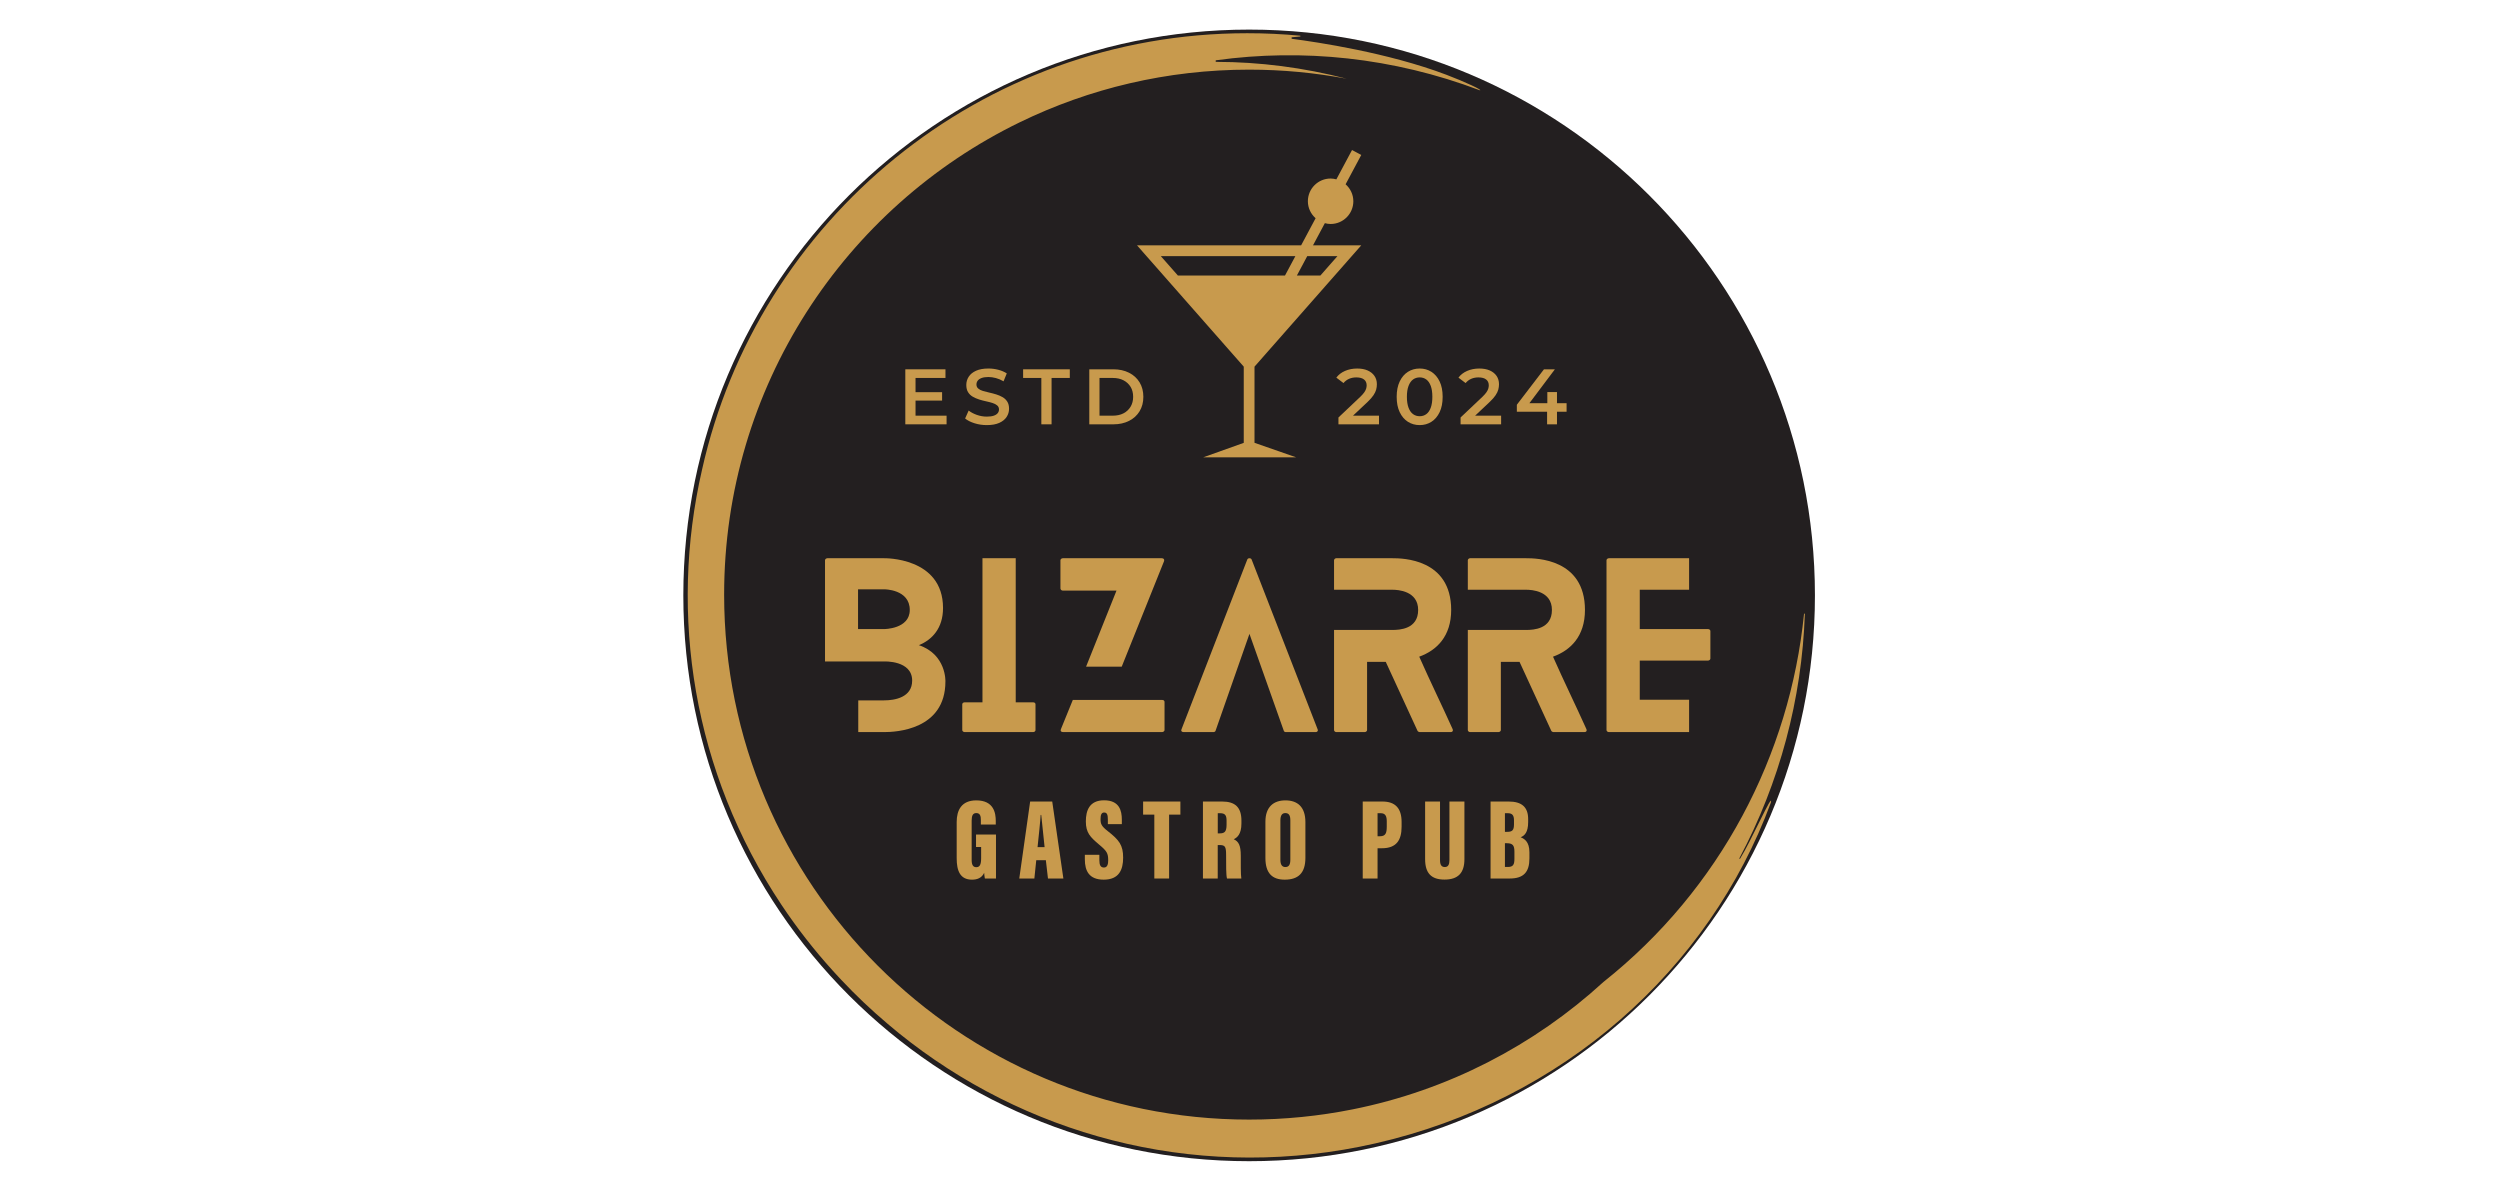 <?xml version="1.0" encoding="UTF-8"?>
<svg xmlns="http://www.w3.org/2000/svg" width="380" height="180" viewBox="0 0 380 180" fill="none">
  <g clip-path="url(#clip0_108_36)">
    <g clip-path="url(#clip1_108_36)">
      <mask id="mask0_108_36" style="mask-type:luminance" maskUnits="userSpaceOnUse" x="99" y="0" width="181" height="181">
        <path d="M99 -1.72853e-06H280V181H99V-1.72853e-06Z" fill="white"></path>
      </mask>
      <g mask="url(#mask0_108_36)">
        <path d="M275.87 90.5C275.87 137.998 237.366 176.502 189.868 176.502C142.371 176.502 103.866 137.998 103.866 90.5C103.866 43.002 142.371 4.498 189.868 4.498C237.366 4.498 275.87 43.002 275.87 90.5Z" fill="#231F20"></path>
        <path d="M151.391 133.534H149.7C149.647 133.329 149.612 132.913 149.594 132.667C149.224 133.489 148.473 133.709 147.749 133.709C145.928 133.709 145.416 132.354 145.416 130.442V124.936C145.416 123.142 146.159 121.657 148.392 121.657C151.086 121.657 151.357 123.618 151.357 124.798V125.324H149.091V124.68C149.091 124.113 149.022 123.587 148.397 123.587C147.882 123.587 147.692 123.964 147.692 124.726V130.725C147.692 131.521 147.949 131.813 148.397 131.813C148.945 131.813 149.132 131.387 149.132 130.425V128.747H148.357V126.848H151.391V133.534Z" fill="#C89A4D"></path>
        <path d="M158.779 128.764C158.612 127.267 158.379 124.989 158.269 123.869H158.181C158.141 124.684 157.863 127.317 157.708 128.764H158.779ZM157.512 130.749L157.223 133.534H154.929L156.583 121.832H159.939L161.633 133.534H159.292L158.97 130.749H157.512Z" fill="#C89A4D"></path>
        <path d="M167.102 129.927V130.738C167.102 131.507 167.293 131.865 167.806 131.865C168.325 131.865 168.446 131.335 168.446 130.782C168.446 129.678 168.239 129.358 167.044 128.359C165.726 127.242 165.048 126.581 165.048 124.858C165.048 123.186 165.601 121.646 167.818 121.646C170.172 121.646 170.519 123.251 170.519 124.59V125.264H168.394V124.563C168.394 123.853 168.277 123.501 167.832 123.501C167.417 123.501 167.283 123.859 167.283 124.521C167.283 125.226 167.411 125.574 168.379 126.329C170.1 127.681 170.717 128.441 170.717 130.367C170.717 132.2 170.091 133.709 167.767 133.709C165.534 133.709 164.897 132.363 164.897 130.628V129.927H167.102Z" fill="#C89A4D"></path>
        <path d="M175.457 123.822H173.753V121.832H179.419V123.822H177.704V133.534H175.457V123.822Z" fill="#C89A4D"></path>
        <path d="M185.101 126.674H185.379C186.131 126.674 186.438 126.436 186.438 125.347V124.781C186.438 123.996 186.28 123.606 185.452 123.606H185.101V126.674ZM185.094 128.447V133.534H182.847V121.832H185.767C187.728 121.832 188.697 122.694 188.697 124.74V125.161C188.697 126.828 188.031 127.324 187.529 127.561C188.257 127.913 188.599 128.448 188.599 130.081C188.599 131.21 188.582 132.918 188.68 133.534H186.503C186.357 133.005 186.368 131.481 186.368 129.988C186.368 128.671 186.217 128.447 185.36 128.447H185.094Z" fill="#C89A4D"></path>
        <path d="M194.619 124.71V130.69C194.619 131.413 194.867 131.79 195.37 131.79C195.895 131.79 196.132 131.448 196.132 130.679V124.692C196.132 123.961 195.93 123.587 195.364 123.587C194.885 123.587 194.619 123.933 194.619 124.71ZM198.421 124.963V130.392C198.421 132.713 197.328 133.709 195.282 133.709C193.341 133.709 192.343 132.689 192.343 130.414V124.902C192.343 122.643 193.585 121.657 195.387 121.657C197.2 121.657 198.421 122.626 198.421 124.963Z" fill="#C89A4D"></path>
        <path d="M209.388 127.11H209.753C210.607 127.11 210.787 126.632 210.787 125.657V124.85C210.787 124.093 210.61 123.606 209.86 123.606H209.388V127.11ZM207.135 121.833H210.135C212.078 121.833 213.042 122.86 213.042 124.933V125.648C213.042 127.697 212.268 128.934 210.049 128.934H209.388V133.534H207.135V121.833Z" fill="#C89A4D"></path>
        <path d="M218.883 121.832V130.743C218.883 131.426 219.09 131.79 219.604 131.79C220.147 131.79 220.314 131.375 220.314 130.743V121.832H222.592V130.597C222.592 132.672 221.64 133.697 219.568 133.697C217.535 133.697 216.617 132.705 216.617 130.579V121.832H218.883Z" fill="#C89A4D"></path>
        <path d="M228.749 131.778H229.199C230.002 131.778 230.192 131.406 230.192 130.539V129.465C230.192 128.558 229.977 128.171 229.054 128.171H228.749V131.778ZM229.104 126.439C229.864 126.439 230.125 126.195 230.125 125.3V124.695C230.125 123.945 229.884 123.606 229.171 123.606H228.749V126.439H229.104ZM226.565 121.833H229.332C231.32 121.833 232.28 122.693 232.28 124.502V124.967C232.28 126.553 231.69 127.051 231.138 127.261C231.678 127.484 232.472 127.918 232.472 129.549V130.48C232.472 132.525 231.619 133.534 229.481 133.534H226.565V121.833Z" fill="#C89A4D"></path>
        <path d="M134.387 89.575H130.423V95.62H134.387C134.387 95.62 138.285 95.62 138.285 92.713C138.285 89.542 134.387 89.575 134.387 89.575ZM139.673 98.065C143.868 99.485 143.703 103.581 143.703 103.581C143.703 110.948 136.171 111.279 134.387 111.279H130.456V106.456H134.387C136.039 106.456 138.649 105.993 138.649 103.449C138.649 100.344 134.387 100.542 134.387 100.542H130.423H125.402V85.148C125.402 85.016 125.567 84.851 125.765 84.851H134.387C134.387 84.851 143.34 84.653 143.34 92.416C143.34 95.488 141.688 97.239 139.673 98.065Z" fill="#C89A4D"></path>
        <path d="M157.396 107.05V110.981C157.396 111.113 157.264 111.279 157.032 111.279H146.627C146.428 111.279 146.263 111.113 146.263 110.981V107.05C146.263 106.885 146.428 106.753 146.627 106.753H149.335V97.404V89.377V84.851H154.39V89.377V97.404V106.753H157.032C157.264 106.753 157.396 106.885 157.396 107.05Z" fill="#C89A4D"></path>
        <path d="M177.009 106.687V110.981C177.009 111.113 176.844 111.279 176.613 111.279H161.615C161.285 111.279 161.152 111.113 161.251 110.849L163.068 106.39H176.645C176.877 106.39 177.009 106.522 177.009 106.687ZM161.186 89.443V85.148C161.186 85.016 161.351 84.851 161.549 84.851H176.579C176.877 84.851 177.009 85.016 176.943 85.281L170.501 101.335H165.083L169.708 89.773H161.549C161.351 89.773 161.186 89.608 161.186 89.443Z" fill="#C89A4D"></path>
        <path d="M199.993 111.279H195.434C195.335 111.279 195.17 111.212 195.137 111.08L189.917 96.347L184.764 111.08C184.731 111.212 184.566 111.279 184.434 111.279H179.908C179.61 111.279 179.479 111.08 179.578 110.882L189.587 85.049C189.686 84.785 190.148 84.785 190.248 85.049L200.29 110.882C200.389 111.08 200.224 111.279 199.993 111.279Z" fill="#C89A4D"></path>
        <path d="M220.514 111.279H215.79C215.691 111.279 215.493 111.18 215.46 111.08L210.637 100.608H207.796V110.981C207.796 111.113 207.631 111.279 207.432 111.279H203.105C202.94 111.279 202.775 111.113 202.775 110.981V95.752H207.796H211.661C212.751 95.752 215.559 95.62 215.559 92.713C215.559 89.806 212.453 89.641 211.661 89.641H207.796H202.775V85.148C202.775 85.016 202.94 84.851 203.105 84.851H211.661C213.148 84.851 220.58 84.917 220.58 92.713C220.58 96.743 218.367 98.858 215.724 99.816C217.376 103.549 219.16 107.182 220.811 110.849C220.91 111.08 220.778 111.279 220.514 111.279Z" fill="#C89A4D"></path>
        <path d="M240.848 111.279H236.124C236.025 111.279 235.827 111.18 235.793 111.08L230.971 100.608H228.13V110.981C228.13 111.113 227.965 111.279 227.766 111.279H223.439C223.274 111.279 223.108 111.113 223.108 110.981V95.752H228.13H231.995C233.085 95.752 235.893 95.62 235.893 92.713C235.893 89.806 232.787 89.641 231.995 89.641H228.13H223.108V85.148C223.108 85.016 223.274 84.851 223.439 84.851H231.995C233.481 84.851 240.914 84.917 240.914 92.713C240.914 96.743 238.701 98.858 236.058 99.816C237.71 103.549 239.494 107.182 241.145 110.849C241.244 111.08 241.112 111.279 240.848 111.279Z" fill="#C89A4D"></path>
        <path d="M256.742 111.279H244.552C244.354 111.279 244.189 111.113 244.189 110.981V85.148C244.189 85.016 244.354 84.851 244.552 84.851H256.742V89.641H249.243V95.62H259.616C259.814 95.62 259.979 95.752 259.979 95.918V100.113C259.979 100.245 259.814 100.41 259.616 100.41H249.243V106.356H256.742V111.279Z" fill="#C89A4D"></path>
        <path d="M139.161 60.889H143.198V59.611H139.161V57.449H143.712V56.135H137.608V64.496H143.879V63.182H139.161V60.889Z" fill="#C89A4D"></path>
        <path d="M152.396 60.369C152.102 60.199 151.779 60.059 151.429 59.951C151.078 59.843 150.724 59.75 150.366 59.671C150.007 59.591 149.683 59.507 149.392 59.42C149.101 59.332 148.866 59.211 148.688 59.055C148.508 58.9 148.419 58.695 148.419 58.44C148.419 58.233 148.48 58.044 148.604 57.873C148.727 57.701 148.924 57.565 149.195 57.46C149.466 57.357 149.812 57.306 150.234 57.306C150.601 57.306 150.983 57.359 151.381 57.466C151.779 57.574 152.165 57.739 152.54 57.962L153.03 56.756C152.663 56.517 152.233 56.334 151.739 56.206C151.246 56.079 150.748 56.015 150.246 56.015C149.482 56.015 148.851 56.129 148.353 56.356C147.855 56.583 147.485 56.885 147.242 57.264C146.999 57.642 146.878 58.058 146.878 58.512C146.878 58.958 146.967 59.325 147.146 59.611C147.326 59.897 147.562 60.127 147.857 60.297C148.151 60.468 148.476 60.61 148.831 60.722C149.185 60.833 149.539 60.927 149.894 61.002C150.248 61.078 150.57 61.162 150.861 61.253C151.152 61.345 151.389 61.468 151.572 61.624C151.755 61.779 151.847 61.984 151.847 62.239C151.847 62.446 151.783 62.631 151.656 62.794C151.528 62.958 151.329 63.087 151.058 63.182C150.788 63.278 150.433 63.326 149.995 63.326C149.478 63.326 148.972 63.238 148.479 63.063C147.985 62.888 147.571 62.668 147.236 62.405L146.698 63.612C147.057 63.907 147.533 64.148 148.126 64.335C148.719 64.522 149.342 64.615 149.995 64.615C150.76 64.615 151.393 64.502 151.894 64.275C152.396 64.048 152.768 63.746 153.012 63.367C153.255 62.989 153.376 62.577 153.376 62.131C153.376 61.693 153.286 61.333 153.107 61.05C152.928 60.767 152.691 60.54 152.396 60.369Z" fill="#C89A4D"></path>
        <path d="M155.514 57.449H158.285V64.496H159.838V57.449H162.61V56.135H155.514V57.449Z" fill="#C89A4D"></path>
        <path d="M171.849 61.821C171.59 62.25 171.232 62.585 170.774 62.824C170.316 63.063 169.773 63.182 169.144 63.182H167.125V57.449H169.144C169.773 57.449 170.316 57.568 170.774 57.807C171.232 58.046 171.59 58.376 171.849 58.799C172.108 59.221 172.238 59.726 172.238 60.316C172.238 60.889 172.108 61.39 171.849 61.821ZM171.611 56.655C170.921 56.308 170.131 56.135 169.239 56.135H165.572V64.497H169.239C170.131 64.497 170.921 64.323 171.611 63.977C172.299 63.63 172.835 63.143 173.217 62.513C173.599 61.884 173.79 61.152 173.79 60.316C173.79 59.48 173.599 58.747 173.217 58.117C172.835 57.488 172.299 57.001 171.611 56.655Z" fill="#C89A4D"></path>
        <path d="M207.899 61.068C208.282 60.702 208.572 60.369 208.771 60.07C208.97 59.772 209.106 59.489 209.178 59.222C209.249 58.956 209.285 58.683 209.285 58.404C209.285 57.919 209.162 57.496 208.915 57.138C208.668 56.78 208.321 56.503 207.876 56.307C207.429 56.112 206.904 56.016 206.299 56.016C205.614 56.016 204.995 56.137 204.441 56.38C203.888 56.622 203.448 56.962 203.121 57.4L204.208 58.225C204.447 57.938 204.732 57.723 205.062 57.58C205.393 57.437 205.757 57.365 206.155 57.365C206.673 57.365 207.065 57.471 207.332 57.682C207.599 57.893 207.732 58.189 207.732 58.572C207.732 58.723 207.708 58.885 207.66 59.055C207.613 59.226 207.521 59.412 207.386 59.61C207.25 59.81 207.047 60.041 206.776 60.304L203.444 63.457V64.496H209.608V63.182H205.655L207.899 61.068Z" fill="#C89A4D"></path>
        <path d="M217.473 61.976C217.31 62.414 217.085 62.738 216.798 62.949C216.512 63.16 216.177 63.266 215.795 63.266C215.413 63.266 215.076 63.16 214.785 62.949C214.495 62.738 214.266 62.414 214.099 61.976C213.931 61.538 213.848 60.984 213.848 60.315C213.848 59.646 213.931 59.093 214.099 58.655C214.266 58.217 214.495 57.892 214.785 57.681C215.076 57.471 215.413 57.364 215.795 57.364C216.177 57.364 216.512 57.471 216.798 57.681C217.085 57.892 217.31 58.217 217.473 58.655C217.636 59.093 217.718 59.646 217.718 60.315C217.718 60.984 217.636 61.538 217.473 61.976ZM217.575 56.517C217.049 56.182 216.456 56.015 215.795 56.015C215.126 56.015 214.529 56.182 214.003 56.517C213.478 56.851 213.062 57.339 212.755 57.98C212.448 58.621 212.295 59.4 212.295 60.315C212.295 61.231 212.448 62.01 212.755 62.651C213.062 63.292 213.478 63.779 214.003 64.114C214.529 64.448 215.126 64.615 215.795 64.615C216.456 64.615 217.049 64.448 217.575 64.114C218.1 63.779 218.516 63.292 218.823 62.651C219.13 62.01 219.283 61.231 219.283 60.315C219.283 59.4 219.13 58.621 218.823 57.98C218.516 57.339 218.1 56.851 217.575 56.517Z" fill="#C89A4D"></path>
        <path d="M226.462 61.068C226.844 60.702 227.135 60.369 227.334 60.07C227.533 59.772 227.669 59.489 227.74 59.222C227.812 58.956 227.848 58.683 227.848 58.404C227.848 57.919 227.724 57.496 227.478 57.138C227.231 56.78 226.884 56.503 226.439 56.307C225.992 56.112 225.466 56.016 224.862 56.016C224.177 56.016 223.557 56.137 223.004 56.38C222.45 56.622 222.011 56.962 221.684 57.4L222.771 58.225C223.01 57.938 223.294 57.723 223.625 57.58C223.956 57.437 224.32 57.365 224.718 57.365C225.236 57.365 225.628 57.471 225.895 57.682C226.161 57.893 226.295 58.189 226.295 58.572C226.295 58.723 226.271 58.885 226.223 59.055C226.175 59.226 226.084 59.412 225.949 59.61C225.813 59.81 225.61 60.041 225.339 60.304L222.007 63.457V64.496H228.17V63.182H224.217L226.462 61.068Z" fill="#C89A4D"></path>
        <path d="M238.121 61.283H236.663V59.599H235.194V61.283H232.471L236.341 56.135H234.681L230.56 61.522V62.585H235.158V64.496H236.663V62.585H238.121V61.283Z" fill="#C89A4D"></path>
        <path d="M203.293 38.93L200.699 41.878H197.128L198.702 38.93H203.293ZM179.037 41.878L176.443 38.93H196.896L195.322 41.878H179.037ZM201.377 33.921C201.658 33.995 201.948 34.046 202.252 34.046C204.161 34.046 205.707 32.499 205.707 30.591C205.707 29.561 205.247 28.646 204.532 28.012L206.913 23.553L205.508 22.803L203.127 27.261C202.846 27.188 202.557 27.136 202.252 27.136C200.344 27.136 198.797 28.683 198.797 30.591C198.797 31.621 199.257 32.536 199.972 33.169L197.77 37.295H172.83L189.05 55.731V58.009V67.314L182.876 69.518H197.026L190.685 67.307V58.009V55.731L196.182 49.484L202.874 41.878L206.907 37.295H199.575L201.377 33.921Z" fill="#C89A4D"></path>
        <path d="M264.495 130.516C264.452 130.585 264.348 130.524 264.386 130.453C270.5 118.975 273.888 106.248 274.336 93.326C274.339 93.246 274.219 93.238 274.211 93.319C272.061 114.71 261.546 135.103 243.72 149.262C233.214 158.877 220.127 165.716 205.617 168.621C200.525 169.641 195.258 170.179 189.866 170.179C145.795 170.179 110.069 134.453 110.069 90.382C110.069 58.803 128.415 31.511 155.028 18.576C165.555 13.459 177.374 10.586 189.866 10.586C194.937 10.586 199.896 11.065 204.704 11.969C198.113 10.261 191.462 9.413 184.886 9.403C184.732 9.403 184.716 9.177 184.869 9.156C197.974 7.357 211.702 8.713 224.943 13.726C225.443 13.732 222.682 12.436 219.825 11.354C210.971 8.002 200.143 6.391 196.407 5.906C196.261 5.887 196.265 5.674 196.412 5.66C196.813 5.622 197.217 5.578 197.614 5.55C197.69 5.545 197.692 5.433 197.616 5.425C194.972 5.177 192.295 5.049 189.587 5.049C149.061 5.049 115.171 33.438 106.706 71.413C101.656 93.378 105.303 117.295 118.784 137.534C121.153 141.09 123.748 144.405 126.53 147.482C126.812 147.794 127.095 148.103 127.38 148.41C127.534 148.577 127.689 148.743 127.845 148.909C130.062 151.274 132.43 153.516 134.931 155.63C135.492 156.108 136.059 156.582 136.633 157.045C137.173 157.478 137.717 157.908 138.269 158.329C138.301 158.354 138.332 158.379 138.365 158.404C157.758 173.264 183.369 179.65 209.05 173.797C237.532 167.306 259.784 147.415 269.179 121.978C269.552 120.169 266.206 127.767 264.495 130.516Z" fill="#C89A4D"></path>
      </g>
    </g>
  </g>
  <defs>
    <clipPath id="clip0_108_36">
      <rect width="380" height="180" fill="white"></rect>
    </clipPath>
    <clipPath id="clip1_108_36">
      <rect width="181" height="181" fill="white" transform="translate(99)"></rect>
    </clipPath>
  </defs>
</svg>
